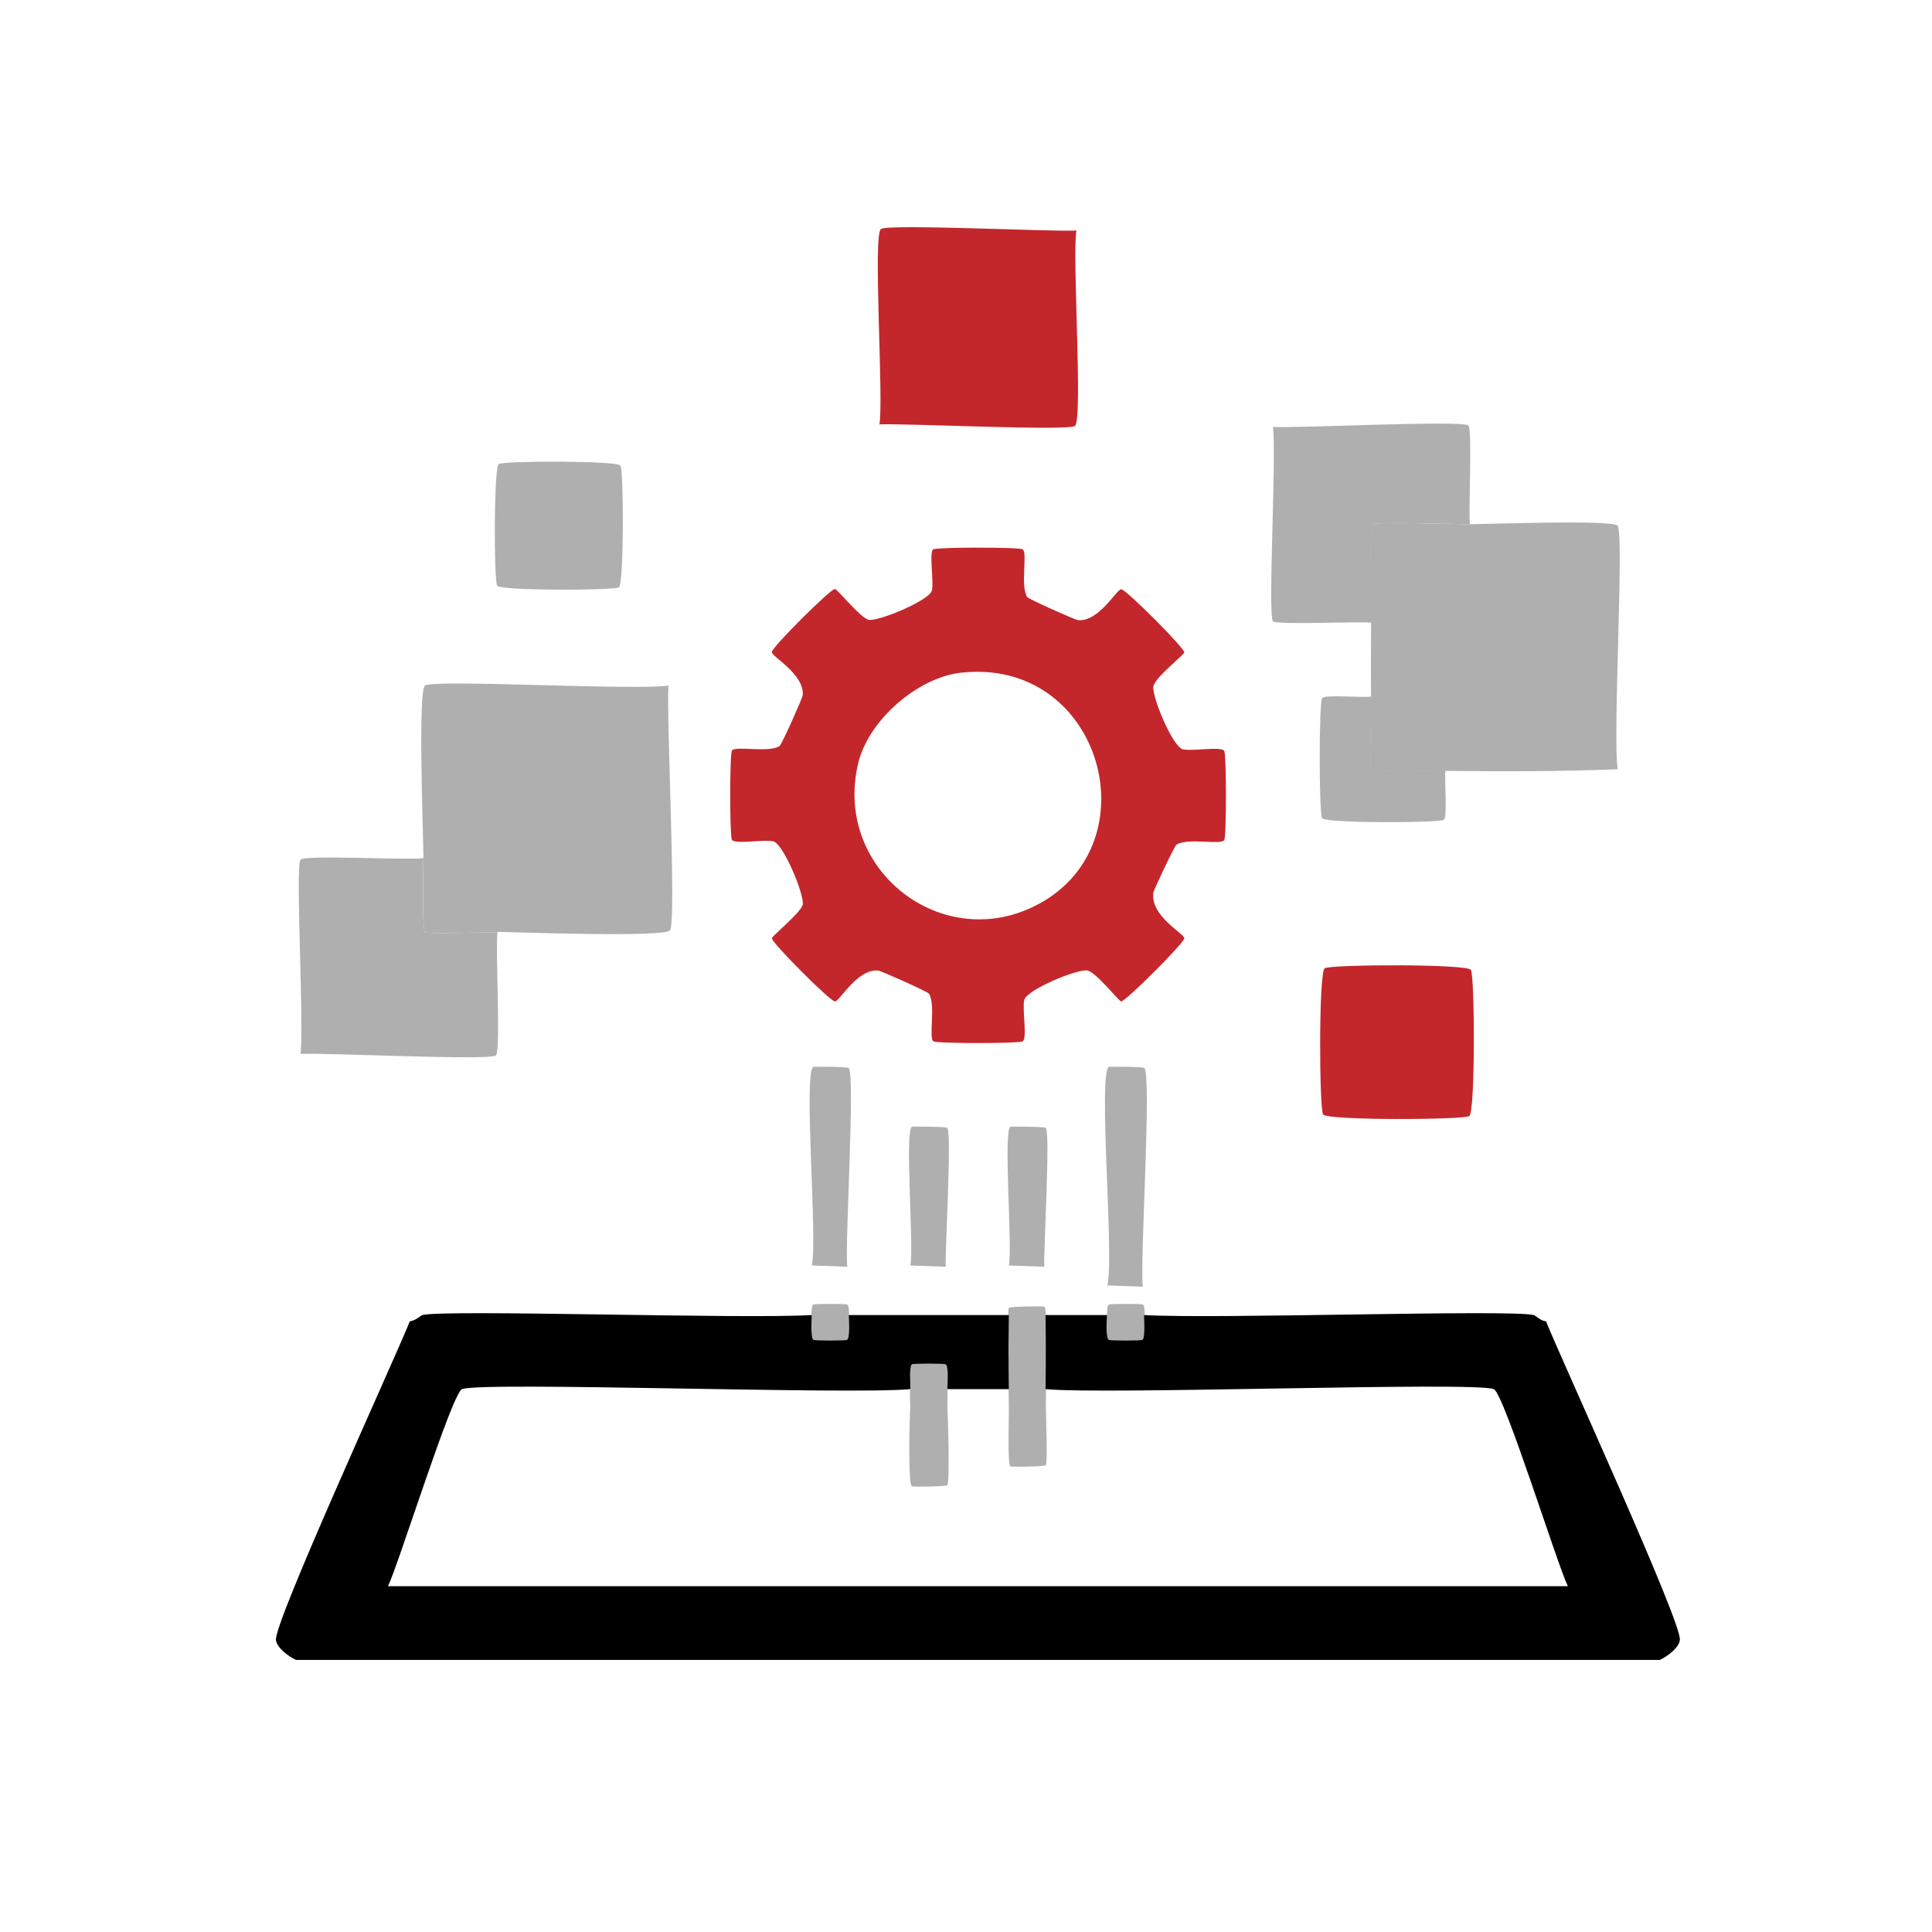 <?xml version="1.0" encoding="UTF-8"?>
<svg id="Layer_1" xmlns="http://www.w3.org/2000/svg" viewBox="0 0 60 60">
  <defs>
    <style>
      .cls-1 {
        fill: #afafaf;
      }

      .cls-2 {
        fill: #c3272b;
      }
    </style>
  </defs>
  <path class="cls-2" d="M27.36,7.11c.26-.16,5.3.09,6.07.05-.14.73.21,5.91-.05,6.07s-5.3-.09-6.07-.05c.14-.73-.21-5.91.05-6.07Z"/>
  <path class="cls-1" d="M45.65,16.28c-.42,0-2.89-.08-3.01,0-.13.08-.04,2.67-.05,3.06-.39-.05-2.98.08-3.06-.05-.16-.25.12-5.25,0-6.03.77.04,5.82-.21,6.07-.05.13.08,0,2.67.05,3.06Z"/>
  <path class="cls-1" d="M15.49,14.41c.16-.1,3.68-.11,3.78.05s.11,3.68-.05,3.78-3.68.11-3.78-.05-.11-3.68.05-3.78Z"/>
  <path class="cls-1" d="M45.65,16.28c.55,0,4.47-.15,4.59.05.2.32-.16,6.6,0,7.56-1.78.07-3.57.07-5.36.05-.3,0-2.23.05-2.3-.05-.06-.09,0-1.92,0-2.25-.01-.76,0-1.53,0-2.3,0-.39-.08-2.98.05-3.06.13-.08,2.6,0,3.01,0Z"/>
  <path class="cls-2" d="M28.99,17.06c.12-.07,2.66-.07,2.77,0,.16.1-.08,1.13.14,1.48.05.07,1.49.71,1.58.72.66.05,1.19-.96,1.34-.96s1.96,1.82,1.96,1.96c0,.07-.91.78-.96,1.05-.06.3.59,1.87.91,1.96.28.07,1.2-.1,1.29.05.07.12.07,2.66,0,2.77-.1.16-1.13-.08-1.48.14-.07.04-.7,1.4-.72,1.48-.11.74.96,1.28.96,1.43,0,.14-1.82,1.96-1.96,1.96-.07,0-.78-.91-1.05-.96-.3-.06-1.87.59-1.96.91-.07.28.1,1.2-.05,1.29-.12.07-2.66.07-2.77,0-.16-.1.08-1.13-.14-1.48-.05-.07-1.49-.71-1.58-.72-.66-.05-1.19.96-1.34.96s-1.96-1.82-1.96-1.96c0-.07.91-.8.96-1.05.05-.31-.6-1.88-.91-1.96-.28-.07-1.2.1-1.29-.05-.07-.12-.07-2.66,0-2.77.1-.16,1.13.08,1.48-.14.07-.05.71-1.49.72-1.58.05-.66-.96-1.19-.96-1.34s1.82-1.96,1.96-1.96c.07,0,.8.91,1.05.96.31.05,1.88-.6,1.96-.91.07-.28-.1-1.2.05-1.29ZM29.85,20.89c-1.36.15-2.89,1.49-3.2,2.82-.8,3.38,2.79,6.07,5.79,4.26,3.31-2.01,1.67-7.54-2.58-7.08Z"/>
  <path class="cls-1" d="M15.45,28.95c-.33,0-2.15.06-2.25,0-.1-.06-.04-1.99-.05-2.3,0-.63-.18-5.21.05-5.36.32-.2,6.6.16,7.56,0-.07.95.25,7.28.05,7.6-.14.23-4.73.06-5.36.05Z"/>
  <path class="cls-1" d="M42.59,21.63c0,.33-.06,2.15,0,2.25.06.1,1.99.04,2.3.05-.04.24.07,1.45-.05,1.53-.16.1-3.68.11-3.78-.05-.1-.16-.1-3.57,0-3.73.08-.12,1.29,0,1.53-.05Z"/>
  <path class="cls-1" d="M13.15,26.65c0,.3-.05,2.23.05,2.3.09.06,1.92,0,2.25,0-.07.48.11,3.72-.05,3.83-.26.16-5.3-.09-6.07-.05.12-.77-.16-5.77,0-6.03.1-.16,3.34.02,3.83-.05Z"/>
  <path class="cls-2" d="M41.14,30.07c.19-.12,4.42-.14,4.54.05s.14,4.42-.05,4.54-4.42.14-4.54-.05-.14-4.42.05-4.54Z"/>
  <path class="cls-1" d="M25.26,33.13s1.06-.01,1.1.04c.2.26-.12,5.4-.05,6.17l-1.1-.04c.19-.73-.27-6,.05-6.17Z"/>
  <path class="cls-1" d="M34.44,33.13s1.06-.01,1.1.04c.23.29-.14,5.95-.05,6.79l-1.1-.04c.22-.81-.3-6.61.05-6.79Z"/>
  <path class="cls-1" d="M28.32,34.99s1.06-.01,1.1.04c.14.18-.07,3.76-.05,4.31l-1.1-.04c.12-.52-.18-4.19.05-4.31Z"/>
  <path class="cls-1" d="M31.38,34.99s1.06-.01,1.1.04c.14.18-.07,3.76-.05,4.31l-1.1-.04c.12-.52-.18-4.19.05-4.31Z"/>
  <path class="cls-1" d="M29.42,43.84h-1.15c.04-.24-.07-1.45.05-1.53.05-.03,1.06-.02,1.1.05.05.07-.03,1.05,0,1.48Z"/>
  <path class="cls-1" d="M32.48,41.82c.01.62.01,1.24,0,1.86,0,.27.06,1.75,0,1.82-.04.05-1.05.06-1.1.04-.1-.05-.04-1.62-.05-1.86-.01-.62-.01-1.24,0-1.86,0-.2-.04-1.15,0-1.2.04-.05,1.05-.06,1.1-.04.09.05.04,1.04.05,1.24Z"/>
  <path class="cls-1" d="M26.36,41.13c0,.12.04.58-.05.62-.04.02-1.01.02-1.05,0-.09-.05-.05-.5-.05-.62s-.04-.58.05-.62c.04-.02,1.01-.02,1.05,0,.09.05.05.5.05.62Z"/>
  <path class="cls-1" d="M35.54,41.13c0,.12.04.58-.05.62-.04.02-1.01.02-1.05,0-.09-.05-.05-.5-.05-.62s-.04-.58.05-.62c.04-.02,1.01-.02,1.05,0,.09.05.05.5.05.62Z"/>
  <path d="M25.21,40.84c0,.14-.04.71.05.77.04.03,1.01.03,1.05,0,.09-.06.05-.62.05-.77h4.97c-.01.76-.01,1.53,0,2.3h-1.91c0-.15.05-.71-.05-.77-.04-.03-1.01-.03-1.05,0-.09.06-.04.62-.05.77-1.83.18-13.26-.24-13.92,0-.31.11-1.97,5.44-2.3,6.12h36.64c-.33-.68-1.99-6.01-2.3-6.12-.65-.24-12.09.18-13.92,0,.01-.76.01-1.53,0-2.3h1.91c0,.14-.04.71.05.77.04.03,1.01.03,1.05,0,.09-.06.05-.62.05-.77,2.25.13,11.31-.18,12.1,0,.04,0,.24.2.38.19.51,1.26,4.23,9.37,4.16,9.9-.03.25-.39.51-.62.62H9.19c-.23-.11-.59-.37-.62-.62-.07-.53,3.65-8.64,4.16-9.9.15,0,.35-.18.38-.19.79-.18,9.85.13,12.1,0Z"/>
  <path class="cls-1" d="M29.42,43.68c.02.3.08,2.34,0,2.44-.04.05-1.05.06-1.1.04-.13-.07-.07-2.19-.05-2.48,0-.12-.05-.57.05-.62.04-.02,1.01-.02,1.05,0,.09.05.04.5.05.62Z"/>
</svg>